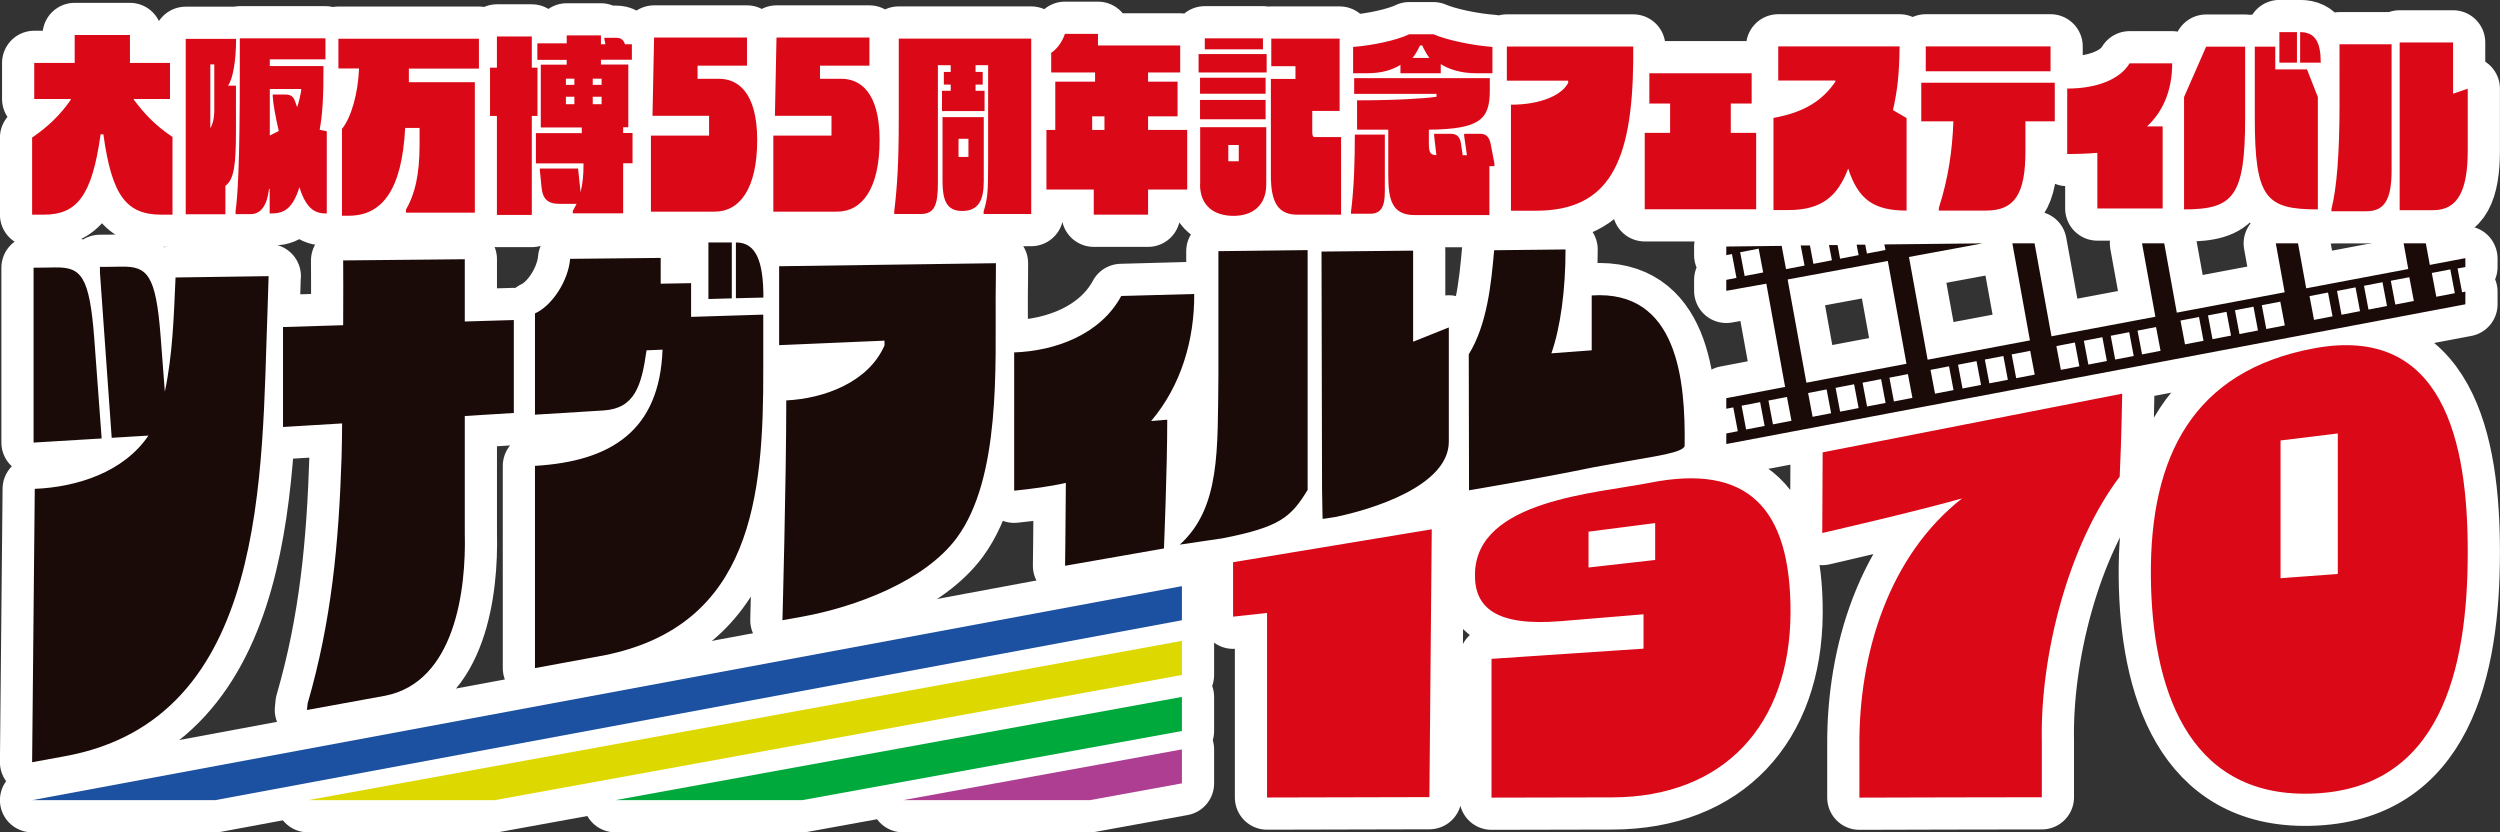 <svg id="_レイヤー_2" data-name="レイヤー 2" xmlns="http://www.w3.org/2000/svg" width="189.12" height="62.97" viewBox="0 0 189.12 62.97"><rect x="0" y="0" width="189.12" height="62.97" fill="#333333" stroke="none"/><g id="theater"><g><g fill="#fff" stroke="#fff" stroke-linecap="round" stroke-linejoin="round" stroke-width="4.87"><g><g><path d="M7.68 33.17c-2.06.12-3.09.19-5.14.31V20.25c.66 0 .99-.01 1.65-.02 1.93-.02 2.58.61 2.94 5.37.22 3.03.33 4.55.56 7.57zM20.32 20.9c-.03 1.02-.05 1.52-.08 2.54-.47 12.34.12 31.02-15.41 33.78-.96.18-1.44.26-2.4.44.06-6.89.13-13.79.2-20.68 3.19-.13 6.73-1.26 8.6-4.03-1.11.07-1.67.1-2.78.17-.3-4.17-.6-8.34-.89-12.51v-.42c.66 0 .99-.01 1.65-.02 1.93-.02 2.58.59 2.94 5.26.13 1.68.19 2.52.32 4.2.6-2.84.68-5.76.81-8.64l7.05-.1zm14.84-1.3v4.72c1.49-.04 2.23-.07 3.71-.11v7.03c-1.49.09-2.23.14-3.71.23v8.87c.11 4.29-.74 11.25-6.02 12.29-2.37.43-3.55.65-5.92 1.08l.05-.49c1.82-6.27 2.36-12.17 2.57-18.66.02-.87.04-1.75.04-2.53-1.79.11-2.68.16-4.47.27v-7.56c1.82-.05 2.73-.08 4.55-.14.02-2.33 0-3.93 0-4.9l9.19-.09zm14.82-.11v1.97c.92-.02 1.38-.03 2.3-.04v2.55c2.18-.07 3.28-.1 5.46-.17v4.05c.03 9.72-.83 19.49-12.06 21.73-2.59.48-5.21.96-5.21.96v-15.3c5.78-.34 9.43-2.68 9.65-8.79l-1.21.05c-.38 2.69-.89 4.4-3.26 4.55-2.07.13-3.11.19-5.18.32v-7.66c1.29-.58 2.52-2.46 2.66-4.13 2.74-.03 4.11-.04 6.85-.07zm5.38 3.08l-1.77.05v-4.28h1.77v4.23zm.31 0v-4.23c1.52 0 2.08 1.4 2.08 4.17l-2.08.05zm11.23 3.2c-3.19.13-4.78.2-7.96.34v-5.97c5.47-.08 10.93-.15 16.4-.23 0 .99-.01 1.48-.02 2.46-.03 5.29.4 13.77-2.93 18.3-2.44 3.32-7.73 5.25-11.65 5.97-1.26.23-1.55.28-1.55.28s.29-10.57.29-16.63c2.85-.14 6.21-1.36 7.43-4.16v-.36zm23.44-3.55c.03 3.47-.99 6.96-3.26 9.63.81-.07.41-.03 1.22-.1 0 3.79-.25 9.74-.25 9.74l-7.48 1.31s.04-2.73.06-6.27c-1.23.28-2.58.45-3.91.59V26.66c3.14-.11 6.54-1.37 8.1-4.27l5.52-.15zM89.25 41.2c3.09-2.8 2.85-7.19 2.92-12.82V19c2.7-.03 4.05-.05 6.75-.08v18.14c-1.27 2.09-2.12 2.81-6.42 3.66l-3.25.48zm10.8-1.96l-.04-2.24-.04-17.97s4.16-.04 6.93-.07v6.89c.76-.31 1.93-.77 2.7-1.08v8.64c0 3.4-5.98 5.17-8.59 5.7-.61.11-.96.14-.96.14zm11.05-12.42c1.39-2.25 1.7-5.27 1.93-7.89 2.16-.02 3.24-.03 5.4-.06 0 3.06-.38 5.89-1.07 7.86.81-.05 2.24-.18 3.05-.23v-4.15c6.52-.44 7.1 6.45 7.03 11.38-.08.5-2.31.8-4.09 1.12l-2.76.49c-4.35.9-9.46 1.75-9.46 1.75l-.02-10.28z"/></g><g><path d="M108.31 40.03l-.18 20.27-12.28.03V46.37c-1.03.11-1.54.17-2.57.28v-4.12l15.03-2.49zm27.14 6.36c-.05 8.45-5.05 13.91-13.49 13.93-3.04 0-6.09.01-9.13.02v-10.5c3.83-.26 7.66-.52 11.5-.77v-2.6c-2.5.21-3.75.31-6.26.52-4.87.4-6.57-.99-6.49-3.64.16-5.52 9.14-6.02 13.23-6.83 7.36-1.46 10.68 1.83 10.64 9.89zm-15.28-3.46c2.02-.23 3.02-.34 5.04-.57v-2.79l-5.04.65v2.71zm28.31-5.24c-3.79 1.07-10.63 2.63-10.63 2.63l.03-6.1 22.66-4.44s-.05 3.35-.19 6.28c-3.9 5.16-6.02 13.54-5.89 19.98v4.27c-4.6 0-9.2.02-13.8.03v-3.98c-.04-6.93 2.23-14.35 7.81-18.69v.02zm26.57-11.34c9.81-1.82 11.64 7.1 11.63 15.43 0 8.79-2.02 18.06-12 18.26-9.32.19-11.89-8.2-11.97-16.39-.09-9.14 3.21-15.6 12.34-17.3zm1.8 6.44c-1.73.21-2.6.32-4.33.53v10.42c1.73-.13 2.6-.19 4.33-.32V32.8z"/></g><g><polygon points="89.41 44.34 2.43 60.53 16.28 60.53 89.41 46.92 89.41 44.34"/><polygon points="89.41 48.48 23.3 60.53 37.43 60.53 89.41 51.06 89.41 48.48"/><polygon points="89.41 52.72 46.55 60.53 60.68 60.53 89.41 55.3 89.41 52.72"/><polygon points="89.41 59.26 89.41 56.69 68.31 60.53 82.44 60.53 89.41 59.26"/></g><path d="M186.49 19.53l-2.68.51-.3-1.63h-1.68l.35 1.94-7.72 1.46-.62-3.4h-1.68l.67 3.7-8.16 1.54-.95-5.24h-1.68l1.01 5.55-7.86 1.48-1.28-7.03h-1.68l1.33 7.34-7.74 1.46-1.41-7.77 5.57-1.03-7.43.08.08.42-1.4.27-.13-.67h-.65l.15.79-1.4.27-.19-1.03h-.65l.22 1.15-1.4.27-.26-1.39h-.7l.29 1.52-1.4.27-.33-1.76-4.19.05v.65l.43-.08.34 1.8-.77.15V22l3.03-.54 1.42 7.81-4.45.85v.8l.53-.1.34 1.8-.87.17v.8l55.91-10.57v-.96l-.25.05-.34-1.8.59-.11v-.64zm-54.51 1.35l-.34-1.8 1.4-.27.34 1.8-1.4.27zm.11 11.61l-.34-1.8 1.4-.27.34 1.8-1.4.27zm2.03-.39l-.34-1.8 1.4-.27.34 1.8-1.4.27zm1.12-10.96l7.57-1.4 1.41 7.78-7.57 1.43-1.42-7.81zm1.88 10.39l-.34-1.8 1.4-.27.34 1.8-1.4.27zm2.08-.39l-.34-1.8 1.4-.27.34 1.8-1.4.27zm2.04-.39l-.34-1.8 1.4-.27.34 1.8-1.4.27zm2.03-.38l-.34-1.8 1.4-.27.34 1.8-1.4.27zm3.11-.59l-.34-1.8 1.4-.27.34 1.8-1.4.27zm2.08-.39l-.34-1.8 1.4-.27.34 1.8-1.4.27zm2.03-.39l-.34-1.8 1.4-.27.34 1.8-1.4.27zm2.03-.39l-.34-1.8 1.4-.27.34 1.8-1.4.27zm3.38-.63l-.34-1.8 1.4-.27.34 1.8-1.4.27zm2.08-.4l-.34-1.8 1.4-.27.34 1.8-1.4.27zm2.03-.38l-.34-1.8 1.4-.27.34 1.8-1.4.27zm2.03-.39l-.34-1.8 1.4-.27.34 1.8-1.4.27zm3.25-.76l-.34-1.8 1.4-.27.34 1.8-1.4.27zm2.08-.39l-.34-1.8 1.4-.27.34 1.8-1.4.27zm2.04-.39l-.34-1.8 1.4-.27.34 1.8-1.4.27zm2.03-.38l-.34-1.8 1.4-.27.34 1.8-1.4.27zm3.61-.69l-.34-1.8 1.4-.27.34 1.8-1.4.27zm2.08-.39l-.34-1.8 1.4-.27.34 1.8-1.4.27zm2.04-.39l-.34-1.8 1.4-.27.34 1.8-1.4.27zm2.03-.38l-.34-1.8 1.4-.27.34 1.8-1.4.27zm3.1-.59l-.34-1.8 1.4-.27.34 1.8-1.4.27z"/></g><g><g><path d="M5.36 7.49H2.59V4.76h3.06V2.65h4.18v2.11h3.03v2.73h-2.74v.05c.88 1.17 1.7 2 2.93 2.82v5.88h-.83c-2.65 0-3.76-1.41-4.4-6.08h-.21c-.65 4.67-1.79 6.08-4.3 6.08h-.88v-5.83c1.2-.83 2.1-1.68 2.93-2.87v-.05zm12.49-1.01V10c-.01 2.38-.12 3.56-.8 4.06v2.15h-3V2.94h3.81c0 1.77-.27 3.07-.61 3.54h.6zm-1.64-1.61h-.3v4.82c.16-.25.3-.7.3-1.37V4.87zm8.51 5.05v6.23c-.69 0-1.5-.13-2.07-1.99-.58 1.86-1.35 1.99-2.25 1.99v-1.86h-.05c-.15 1.26-.61 1.91-1.41 1.91h-1.12v-.23c.15-1.05.32-3.39.32-10.43V2.9h6.48v1.59h-4.21V5h4.06c.01 2.27-.07 3.68-.29 4.82l.53.11zm-1.94-3.19h-2.37v3.52l.68-.34c-.23-.97-.43-2.04-.46-2.63v-.13h.94c.46 0 .63.18.74.49l.17.47c.14-.42.23-.85.3-1.21v-.16zm2.82-1.54V2.93h10.63v2.26h-5.3v1.03h4.99v9.87h-5.21v-.23c.66-1.14 1.03-2.58 1.03-4.93V9.68h-1.09c-.24 4.64-1.71 6.64-4.27 6.64h-.51V9.75c.71-.87 1.22-2.71 1.29-4.57h-1.55zm14.63 3.58v7.49h-2.64V8.77h-.52V5.12h.52V2.76h2.64v2.36h.43v3.65h-.43zm7.57-5.42v1.17h-2.34v.36h2.07v4.75h-.39v.43h.71v2.29h-.71v3.79h-3.81v-.18c.1-.18.2-.36.29-.54h-1.31c-.93 0-1.27-.42-1.35-1.3l-.12-1.23v-.14h2.89l.19 1.79c.16-.65.22-1.32.22-2.02v-.16h-3.6v-2.29h3.47v-.43h-3.1V4.89h1.96v-.36h-2.22V3.28h2.22v-.6h2.59v.67h.34l-.08-.38v-.11h.9c.32 0 .53.11.66.49h.52zm-4.99 2.6v.47h.64v-.47h-.64zm0 1.93h.64v-.56h-.64v.56zm2.7-1.93h-.67v.47h.67v-.47zm0 1.93v-.56h-.67v.56h.67z"/></g><g><path d="M49.24 16.02v-5.76h4.4v-1.5h-4.28l.12-5.92h7.03v2.13h-3.74v.99h1.62c1.38 0 2.89.96 2.89 4.64s-1.33 5.41-3.21 5.41h-4.83zm9.26 0v-5.76h4.4v-1.5h-4.28l.12-5.92h7.03v2.13h-3.74v.99h1.62c1.38 0 2.89.96 2.89 4.64s-1.33 5.41-3.21 5.41H58.5zm9.48-13.1h10.03v13.27h-3.6v-.2c.29-.97.34-1.34.34-3.68V4.93h-.95v.51h.54v.96h-.54v.47h.68V8.4h-3.22V6.87h.66V6.4h-.52v-.96h.52v-.51h-.97v8.93c0 1.68-.27 2.33-1.32 2.33h-1.98v-.23c.22-1.82.34-3.65.34-6.95V2.92zm3.31 5.94h3.13v4.84c0 1.41-.37 2.26-1.64 2.26-1.19 0-1.48-.85-1.48-2.26V8.86zm1.97 1.64h-.75v1.37h.75V10.5zm15.82-1.7h-2.23v1.03h2.96v4.51h-2.96v1.9h-4.11v-1.9h-3.58V9.83h.67V6.18h3.01v-.7h-3.32V4c.5-.34.85-.88 1.04-1.44h2.5v.88h6.22v2.04h-2.43v.7h2.23V8.8zm-6.46 1.03h.93V8.8h-.93v1.03zm13.2-5.74v1.39h-5.15V4.09h5.15zm-.08 1.79v1.21h-4.96V5.88h4.96zm0 1.68v1.46h-4.96V7.56h4.96zm-4.95 6.39V9.62h5v4.33c0 1.61-1.06 2.38-2.47 2.38s-2.54-.7-2.54-2.38zM95.54 2.9v.83h-4.4V2.9h4.4zm-1.83 9.3v-1.23h-.79v1.23h.79zm7.74-1.83v5.87h-3.31c-1.41 0-2-.87-2-2.94V5.97H98v-.96h-1.83V2.92h5.17v5.47h-2.07v1.64c0 .23.07.34.16.34h2.01zm.75 5.8v-.14c.24-1.93.29-3.92.29-5.85h2.27v4.31c0 1.16-.29 1.68-1.12 1.68h-1.44zM109 5.54h-3.06v-.63c-.59.36-1.38.63-2.5.63h-1.08V3.55c1.47-.11 3.33-.51 4.25-.96h1.82c1.04.45 2.99.85 4.47.96v1.99h-1.3c-1.03 0-1.99-.29-2.61-.69v.69zm4.05 6.87v.16h-.38v3.7h-5.66c-1.7 0-1.99-1.14-1.99-3.03V9.81h-2.36V7.59c2.94 0 5.15-.14 6.01-.27V7.1h-6.23V5.91h10.26v.94c0 2.18-.74 2.92-4.61 2.96v1.01c0 .72.1.9.57.92l-.17-1.46v-.16h1.23c.34 0 .71.09.8.74l.13.88h.32l-.21-1.46v-.16h1.2c.34 0 .67.11.8.74l.3 1.55zm-5.63-8.97c-.13.27-.31.63-.56.94h1.27c-.23-.31-.43-.69-.54-.94h-.17zm11.21 2.66h-4.64V3.52h9.56v1.16c-.09 7.6-1.82 11.26-7.35 11.26h-1.9V7.92c2.37 0 3.91-.79 4.33-1.66V6.1zm13.88-.56v2.29h-1.58v2.22h1.92v5.78h-8.43v-5.78h1.92V7.83h-1.57V5.54h7.74zm11.72 3.39v7c-2.5 0-3.66-.85-4.42-3.18-.81 2.15-2.05 3.14-4.54 3.14h-1.11V8.92c2.35-.42 3.73-1.34 4.68-2.74v-.09h-4.32V3.51h9.18c-.02 2.02-.15 3.28-.5 4.82l1.03.6zm1.11.25V6.26h10.1v2.92h-2.22v2.26c0 3.25-.82 4.49-2.98 4.49h-3.57v-.2c.73-2.29 1.02-4.37 1.1-6.55h-2.43zm9.78-3.79h-9.44V3.51h9.44v1.88zm9.2-.59c0 1.99-.66 3.61-1.9 4.76h1.18v6.21h-4.94v-4.21c-.72.07-1.51.09-2.28.09V6.7c2.28 0 4.01-.72 4.72-1.91h3.22zm.9 2.54l1.67-3.81h2.95v5.38c0 5.96-.88 6.93-4.62 6.93v-8.5zm6.9-2.09h2.4l.82 2.09v8.5c-3.93 0-4.77-.83-4.77-6.93V3.53h1.55v1.71zm.31-2.82h1.33v2.31h-1.33V2.43zM174 4.74V2.43c1.15 0 1.56.78 1.56 2.31H174zm2.37 11.25v-.18c.41-1.61.61-4.28.61-7.82V3.35h3.94v9.53c0 2.29-.58 3.1-1.91 3.1h-2.64zm5.16-.09V3.21h4.04v3.88l1.11-.38v4.66c0 3-.72 4.53-2.62 4.53h-2.54z"/></g></g></g><g><g><g fill="#1a0b08"><path d="M7.68 33.17c-2.06.12-3.09.19-5.14.31V20.25c.66 0 .99-.01 1.65-.02 1.93-.02 2.58.61 2.94 5.37.22 3.03.33 4.55.56 7.57zM20.32 20.9c-.03 1.02-.05 1.52-.08 2.54-.47 12.34.12 31.02-15.41 33.78-.96.18-1.44.26-2.4.44.06-6.89.13-13.79.2-20.68 3.19-.13 6.73-1.26 8.6-4.03-1.11.07-1.67.1-2.78.17-.3-4.17-.6-8.34-.89-12.51v-.42c.66 0 .99-.01 1.65-.02 1.93-.02 2.58.59 2.94 5.26.13 1.68.19 2.52.32 4.2.6-2.84.68-5.76.81-8.64l7.05-.1zm14.84-1.3v4.72c1.49-.04 2.23-.07 3.71-.11v7.03c-1.49.09-2.23.14-3.71.23v8.87c.11 4.29-.74 11.25-6.02 12.29-2.37.43-3.55.65-5.92 1.08l.05-.49c1.82-6.27 2.36-12.17 2.57-18.66.02-.87.04-1.75.04-2.53-1.79.11-2.68.16-4.47.27v-7.56c1.82-.05 2.73-.08 4.55-.14.02-2.33 0-3.93 0-4.9l9.19-.09zm14.82-.11v1.97c.92-.02 1.38-.03 2.3-.04v2.55c2.18-.07 3.28-.1 5.46-.17v4.05c.03 9.72-.83 19.49-12.06 21.73-2.59.48-5.21.96-5.21.96v-15.3c5.78-.34 9.43-2.68 9.65-8.79l-1.21.05c-.38 2.69-.89 4.4-3.26 4.55-2.07.13-3.11.19-5.18.32v-7.66c1.29-.58 2.52-2.46 2.66-4.13 2.74-.03 4.11-.04 6.85-.07zm5.38 3.08l-1.77.05v-4.28h1.77v4.23zm.31 0v-4.23c1.52 0 2.08 1.4 2.08 4.17l-2.08.05zm11.23 3.2c-3.19.13-4.78.2-7.96.34v-5.97c5.47-.08 10.93-.15 16.4-.23 0 .99-.01 1.48-.02 2.46-.03 5.29.4 13.77-2.93 18.3-2.44 3.32-7.73 5.25-11.65 5.97-1.26.23-1.55.28-1.55.28s.29-10.57.29-16.63c2.85-.14 6.21-1.36 7.43-4.16v-.36zm23.44-3.55c.03 3.47-.99 6.96-3.26 9.63.81-.07.41-.03 1.22-.1 0 3.79-.25 9.74-.25 9.74l-7.48 1.31s.04-2.73.06-6.27c-1.23.28-2.58.45-3.91.59V26.66c3.14-.11 6.54-1.37 8.1-4.27l5.52-.15zM89.25 41.2c3.09-2.8 2.85-7.19 2.92-12.82V19c2.7-.03 4.05-.05 6.75-.08v18.14c-1.27 2.09-2.12 2.81-6.42 3.66l-3.25.48zm10.8-1.96l-.04-2.24-.04-17.97s4.16-.04 6.93-.07v6.89c.76-.31 1.93-.77 2.7-1.08v8.64c0 3.4-5.98 5.17-8.59 5.7-.61.11-.96.14-.96.14zm11.05-12.42c1.39-2.25 1.7-5.27 1.93-7.89 2.16-.02 3.24-.03 5.4-.06 0 3.06-.38 5.89-1.07 7.86.81-.05 2.24-.18 3.05-.23v-4.15c6.52-.44 7.1 6.45 7.03 11.38-.08.5-2.31.8-4.09 1.12l-2.76.49c-4.35.9-9.46 1.75-9.46 1.75l-.02-10.28z"/></g><g fill="#db0917"><path d="M108.31 40.03l-.18 20.27-12.28.03V46.37c-1.03.11-1.54.17-2.57.28v-4.12l15.03-2.49zm27.14 6.36c-.05 8.45-5.05 13.91-13.49 13.93-3.04 0-6.09.01-9.13.02v-10.5c3.83-.26 7.66-.52 11.5-.77v-2.6c-2.5.21-3.75.31-6.26.52-4.87.4-6.57-.99-6.49-3.64.16-5.52 9.14-6.02 13.23-6.83 7.36-1.46 10.68 1.83 10.64 9.89zm-15.28-3.46c2.02-.23 3.02-.34 5.04-.57v-2.79l-5.04.65v2.71zm28.31-5.24c-3.79 1.07-10.63 2.63-10.63 2.63l.03-6.1 22.66-4.44s-.05 3.35-.19 6.28c-3.9 5.16-6.02 13.54-5.89 19.98v4.27c-4.6 0-9.2.02-13.8.03v-3.98c-.04-6.93 2.23-14.35 7.81-18.69v.02zm26.57-11.34c9.81-1.82 11.64 7.1 11.63 15.43 0 8.79-2.02 18.06-12 18.26-9.32.19-11.89-8.2-11.97-16.39-.09-9.14 3.21-15.6 12.34-17.3zm1.8 6.44c-1.73.21-2.6.32-4.33.53v10.42c1.73-.13 2.6-.19 4.33-.32V32.8z"/></g><g><polygon points="89.41 44.34 2.43 60.53 16.28 60.53 89.41 46.92 89.41 44.34" fill="#1c50a1"/><polygon points="89.41 48.48 23.3 60.53 37.43 60.53 89.41 51.06 89.41 48.48" fill="#ddd900"/><polygon points="89.41 52.72 46.55 60.53 60.68 60.53 89.41 55.3 89.41 52.72" fill="#00a93b"/><polygon points="89.41 59.26 89.41 56.69 68.31 60.53 82.44 60.53 89.41 59.26" fill="#ad3e92"/></g><path d="M186.49 19.53l-2.68.51-.3-1.63h-1.68l.35 1.94-7.72 1.46-.62-3.4h-1.68l.67 3.7-8.16 1.54-.95-5.24h-1.68l1.01 5.55-7.86 1.48-1.28-7.03h-1.68l1.33 7.34-7.74 1.46-1.41-7.77 5.57-1.03-7.43.08.08.42-1.4.27-.13-.67h-.65l.15.79-1.4.27-.19-1.03h-.65l.22 1.15-1.4.27-.26-1.39h-.7l.29 1.52-1.4.27-.33-1.76-4.19.05v.65l.43-.08.34 1.8-.77.15V22l3.03-.54 1.42 7.81-4.45.85v.8l.53-.1.34 1.8-.87.17v.8l55.91-10.57v-.96l-.25.05-.34-1.8.59-.11v-.64zm-54.51 1.35l-.34-1.8 1.4-.27.34 1.8-1.4.27zm.11 11.61l-.34-1.8 1.4-.27.34 1.8-1.4.27zm2.03-.39l-.34-1.8 1.4-.27.34 1.8-1.4.27zm1.12-10.96l7.57-1.4 1.41 7.78-7.57 1.43-1.42-7.81zm1.88 10.39l-.34-1.8 1.4-.27.34 1.8-1.4.27zm2.08-.39l-.34-1.8 1.4-.27.34 1.8-1.4.27zm2.04-.39l-.34-1.8 1.4-.27.34 1.8-1.4.27zm2.03-.38l-.34-1.8 1.4-.27.34 1.8-1.4.27zm3.11-.59l-.34-1.8 1.4-.27.34 1.8-1.4.27zm2.08-.39l-.34-1.8 1.4-.27.34 1.8-1.4.27zm2.03-.39l-.34-1.8 1.4-.27.34 1.8-1.4.27zm2.03-.39l-.34-1.8 1.4-.27.34 1.8-1.4.27zm3.38-.63l-.34-1.8 1.4-.27.34 1.8-1.4.27zm2.08-.4l-.34-1.8 1.4-.27.34 1.8-1.4.27zm2.03-.38l-.34-1.8 1.4-.27.34 1.8-1.4.27zm2.03-.39l-.34-1.8 1.4-.27.34 1.8-1.4.27zm3.25-.76l-.34-1.8 1.4-.27.34 1.8-1.4.27zm2.08-.39l-.34-1.8 1.4-.27.34 1.8-1.4.27zm2.04-.39l-.34-1.8 1.4-.27.34 1.8-1.4.27zm2.03-.38l-.34-1.8 1.4-.27.34 1.8-1.4.27zm3.61-.69l-.34-1.8 1.4-.27.34 1.8-1.4.27zm2.08-.39l-.34-1.8 1.4-.27.34 1.8-1.4.27zm2.04-.39l-.34-1.8 1.4-.27.34 1.8-1.4.27zm2.03-.38l-.34-1.8 1.4-.27.34 1.8-1.4.27zm3.1-.59l-.34-1.8 1.4-.27.34 1.8-1.4.27z" fill="#1a0b08"/></g><g fill="#db0917"><g><path d="M5.36 7.49H2.59V4.76h3.06V2.65h4.18v2.11h3.03v2.73h-2.74v.05c.88 1.17 1.7 2 2.93 2.82v5.88h-.83c-2.65 0-3.76-1.41-4.4-6.08h-.21c-.65 4.67-1.79 6.08-4.3 6.08h-.88v-5.83c1.2-.83 2.1-1.68 2.93-2.87v-.05zm12.49-1.01V10c-.01 2.38-.12 3.56-.8 4.06v2.15h-3V2.94h3.81c0 1.77-.27 3.07-.61 3.54h.6zm-1.64-1.61h-.3v4.82c.16-.25.3-.7.3-1.37V4.87zm8.51 5.05v6.23c-.69 0-1.5-.13-2.07-1.99-.58 1.86-1.35 1.99-2.25 1.99v-1.86h-.05c-.15 1.26-.61 1.91-1.41 1.91h-1.12v-.23c.15-1.05.32-3.39.32-10.43V2.9h6.48v1.59h-4.21V5h4.06c.01 2.27-.07 3.68-.29 4.82l.53.11zm-1.94-3.19h-2.37v3.52l.68-.34c-.23-.97-.43-2.04-.46-2.63v-.13h.94c.46 0 .63.18.74.49l.17.47c.14-.42.23-.85.3-1.21v-.16zm2.82-1.54V2.93h10.63v2.26h-5.3v1.03h4.99v9.87h-5.21v-.23c.66-1.14 1.03-2.58 1.03-4.93V9.68h-1.09c-.24 4.64-1.71 6.64-4.27 6.64h-.51V9.75c.71-.87 1.22-2.71 1.29-4.57h-1.55zm14.63 3.58v7.49h-2.64V8.77h-.52V5.12h.52V2.76h2.64v2.36h.43v3.65h-.43zm7.57-5.42v1.17h-2.34v.36h2.07v4.75h-.39v.43h.71v2.29h-.71v3.79h-3.81v-.18c.1-.18.2-.36.29-.54h-1.31c-.93 0-1.27-.42-1.35-1.3l-.12-1.23v-.14h2.89l.19 1.79c.16-.65.22-1.32.22-2.02v-.16h-3.6v-2.29h3.47v-.43h-3.1V4.89h1.96v-.36h-2.22V3.28h2.22v-.6h2.59v.67h.34l-.08-.38v-.11h.9c.32 0 .53.11.66.49h.52zm-4.99 2.6v.47h.64v-.47h-.64zm0 1.93h.64v-.56h-.64v.56zm2.7-1.93h-.67v.47h.67v-.47zm0 1.93v-.56h-.67v.56h.67z"/></g><g><path d="M49.24 16.02v-5.76h4.4v-1.5h-4.28l.12-5.92h7.03v2.13h-3.74v.99h1.62c1.38 0 2.89.96 2.89 4.64s-1.33 5.41-3.21 5.41h-4.83zm9.26 0v-5.76h4.4v-1.5h-4.28l.12-5.92h7.03v2.13h-3.74v.99h1.62c1.38 0 2.89.96 2.89 4.64s-1.33 5.41-3.21 5.41H58.5zm9.48-13.1h10.03v13.27h-3.6v-.2c.29-.97.34-1.34.34-3.68V4.93h-.95v.51h.54v.96h-.54v.47h.68V8.4h-3.22V6.87h.66V6.4h-.52v-.96h.52v-.51h-.97v8.93c0 1.68-.27 2.33-1.32 2.33h-1.98v-.23c.22-1.82.34-3.65.34-6.95V2.92zm3.31 5.94h3.13v4.84c0 1.41-.37 2.26-1.64 2.26-1.19 0-1.48-.85-1.48-2.26V8.86zm1.97 1.64h-.75v1.37h.75V10.5zm15.82-1.7h-2.23v1.03h2.96v4.51h-2.96v1.9h-4.11v-1.9h-3.58V9.83h.67V6.18h3.01v-.7h-3.32V4c.5-.34.85-.88 1.04-1.44h2.5v.88h6.22v2.04h-2.43v.7h2.23V8.8zm-6.46 1.03h.93V8.8h-.93v1.03zm13.2-5.74v1.39h-5.15V4.09h5.15zm-.08 1.79v1.21h-4.96V5.88h4.96zm0 1.68v1.46h-4.96V7.56h4.96zm-4.95 6.39V9.62h5v4.33c0 1.61-1.06 2.38-2.47 2.38s-2.54-.7-2.54-2.38zM95.54 2.9v.83h-4.4V2.9h4.4zm-1.83 9.3v-1.23h-.79v1.23h.79zm7.74-1.83v5.87h-3.31c-1.41 0-2-.87-2-2.94V5.97H98v-.96h-1.83V2.92h5.17v5.47h-2.07v1.64c0 .23.07.34.16.34h2.01zm.75 5.8v-.14c.24-1.93.29-3.92.29-5.85h2.27v4.31c0 1.16-.29 1.68-1.12 1.68h-1.44zM109 5.54h-3.06v-.63c-.59.36-1.38.63-2.5.63h-1.08V3.55c1.47-.11 3.33-.51 4.25-.96h1.82c1.04.45 2.99.85 4.47.96v1.99h-1.3c-1.03 0-1.99-.29-2.61-.69v.69zm4.05 6.87v.16h-.38v3.7h-5.66c-1.7 0-1.99-1.14-1.99-3.03V9.81h-2.36V7.59c2.94 0 5.15-.14 6.01-.27V7.1h-6.23V5.91h10.26v.94c0 2.18-.74 2.92-4.61 2.96v1.01c0 .72.1.9.57.92l-.17-1.46v-.16h1.23c.34 0 .71.09.8.74l.13.88h.32l-.21-1.46v-.16h1.2c.34 0 .67.11.8.74l.3 1.55zm-5.63-8.97c-.13.27-.31.63-.56.94h1.27c-.23-.31-.43-.69-.54-.94h-.17zm11.21 2.66h-4.64V3.52h9.56v1.16c-.09 7.6-1.82 11.26-7.35 11.26h-1.9V7.92c2.37 0 3.91-.79 4.33-1.66V6.1zm13.88-.56v2.29h-1.58v2.22h1.92v5.78h-8.43v-5.78h1.92V7.83h-1.57V5.54h7.74zm11.72 3.39v7c-2.5 0-3.66-.85-4.42-3.18-.81 2.15-2.05 3.14-4.54 3.14h-1.11V8.92c2.35-.42 3.73-1.34 4.68-2.74v-.09h-4.32V3.51h9.18c-.02 2.02-.15 3.28-.5 4.82l1.03.6zm1.11.25V6.26h10.1v2.92h-2.22v2.26c0 3.25-.82 4.49-2.98 4.49h-3.57v-.2c.73-2.29 1.02-4.37 1.1-6.55h-2.43zm9.78-3.79h-9.44V3.51h9.44v1.88zm9.2-.59c0 1.99-.66 3.61-1.9 4.76h1.18v6.21h-4.94v-4.21c-.72.07-1.51.09-2.28.09V6.7c2.28 0 4.01-.72 4.72-1.91h3.22zm.9 2.54l1.67-3.81h2.95v5.38c0 5.96-.88 6.93-4.62 6.93v-8.5zm6.9-2.09h2.4l.82 2.09v8.5c-3.93 0-4.77-.83-4.77-6.93V3.53h1.55v1.71zm.31-2.82h1.33v2.31h-1.33V2.43zM174 4.74V2.43c1.15 0 1.56.78 1.56 2.31H174zm2.37 11.25v-.18c.41-1.61.61-4.28.61-7.82V3.35h3.94v9.53c0 2.29-.58 3.1-1.91 3.1h-2.64zm5.16-.09V3.21h4.04v3.88l1.11-.38v4.66c0 3-.72 4.53-2.62 4.53h-2.54z"/></g></g></g></g></g></svg>